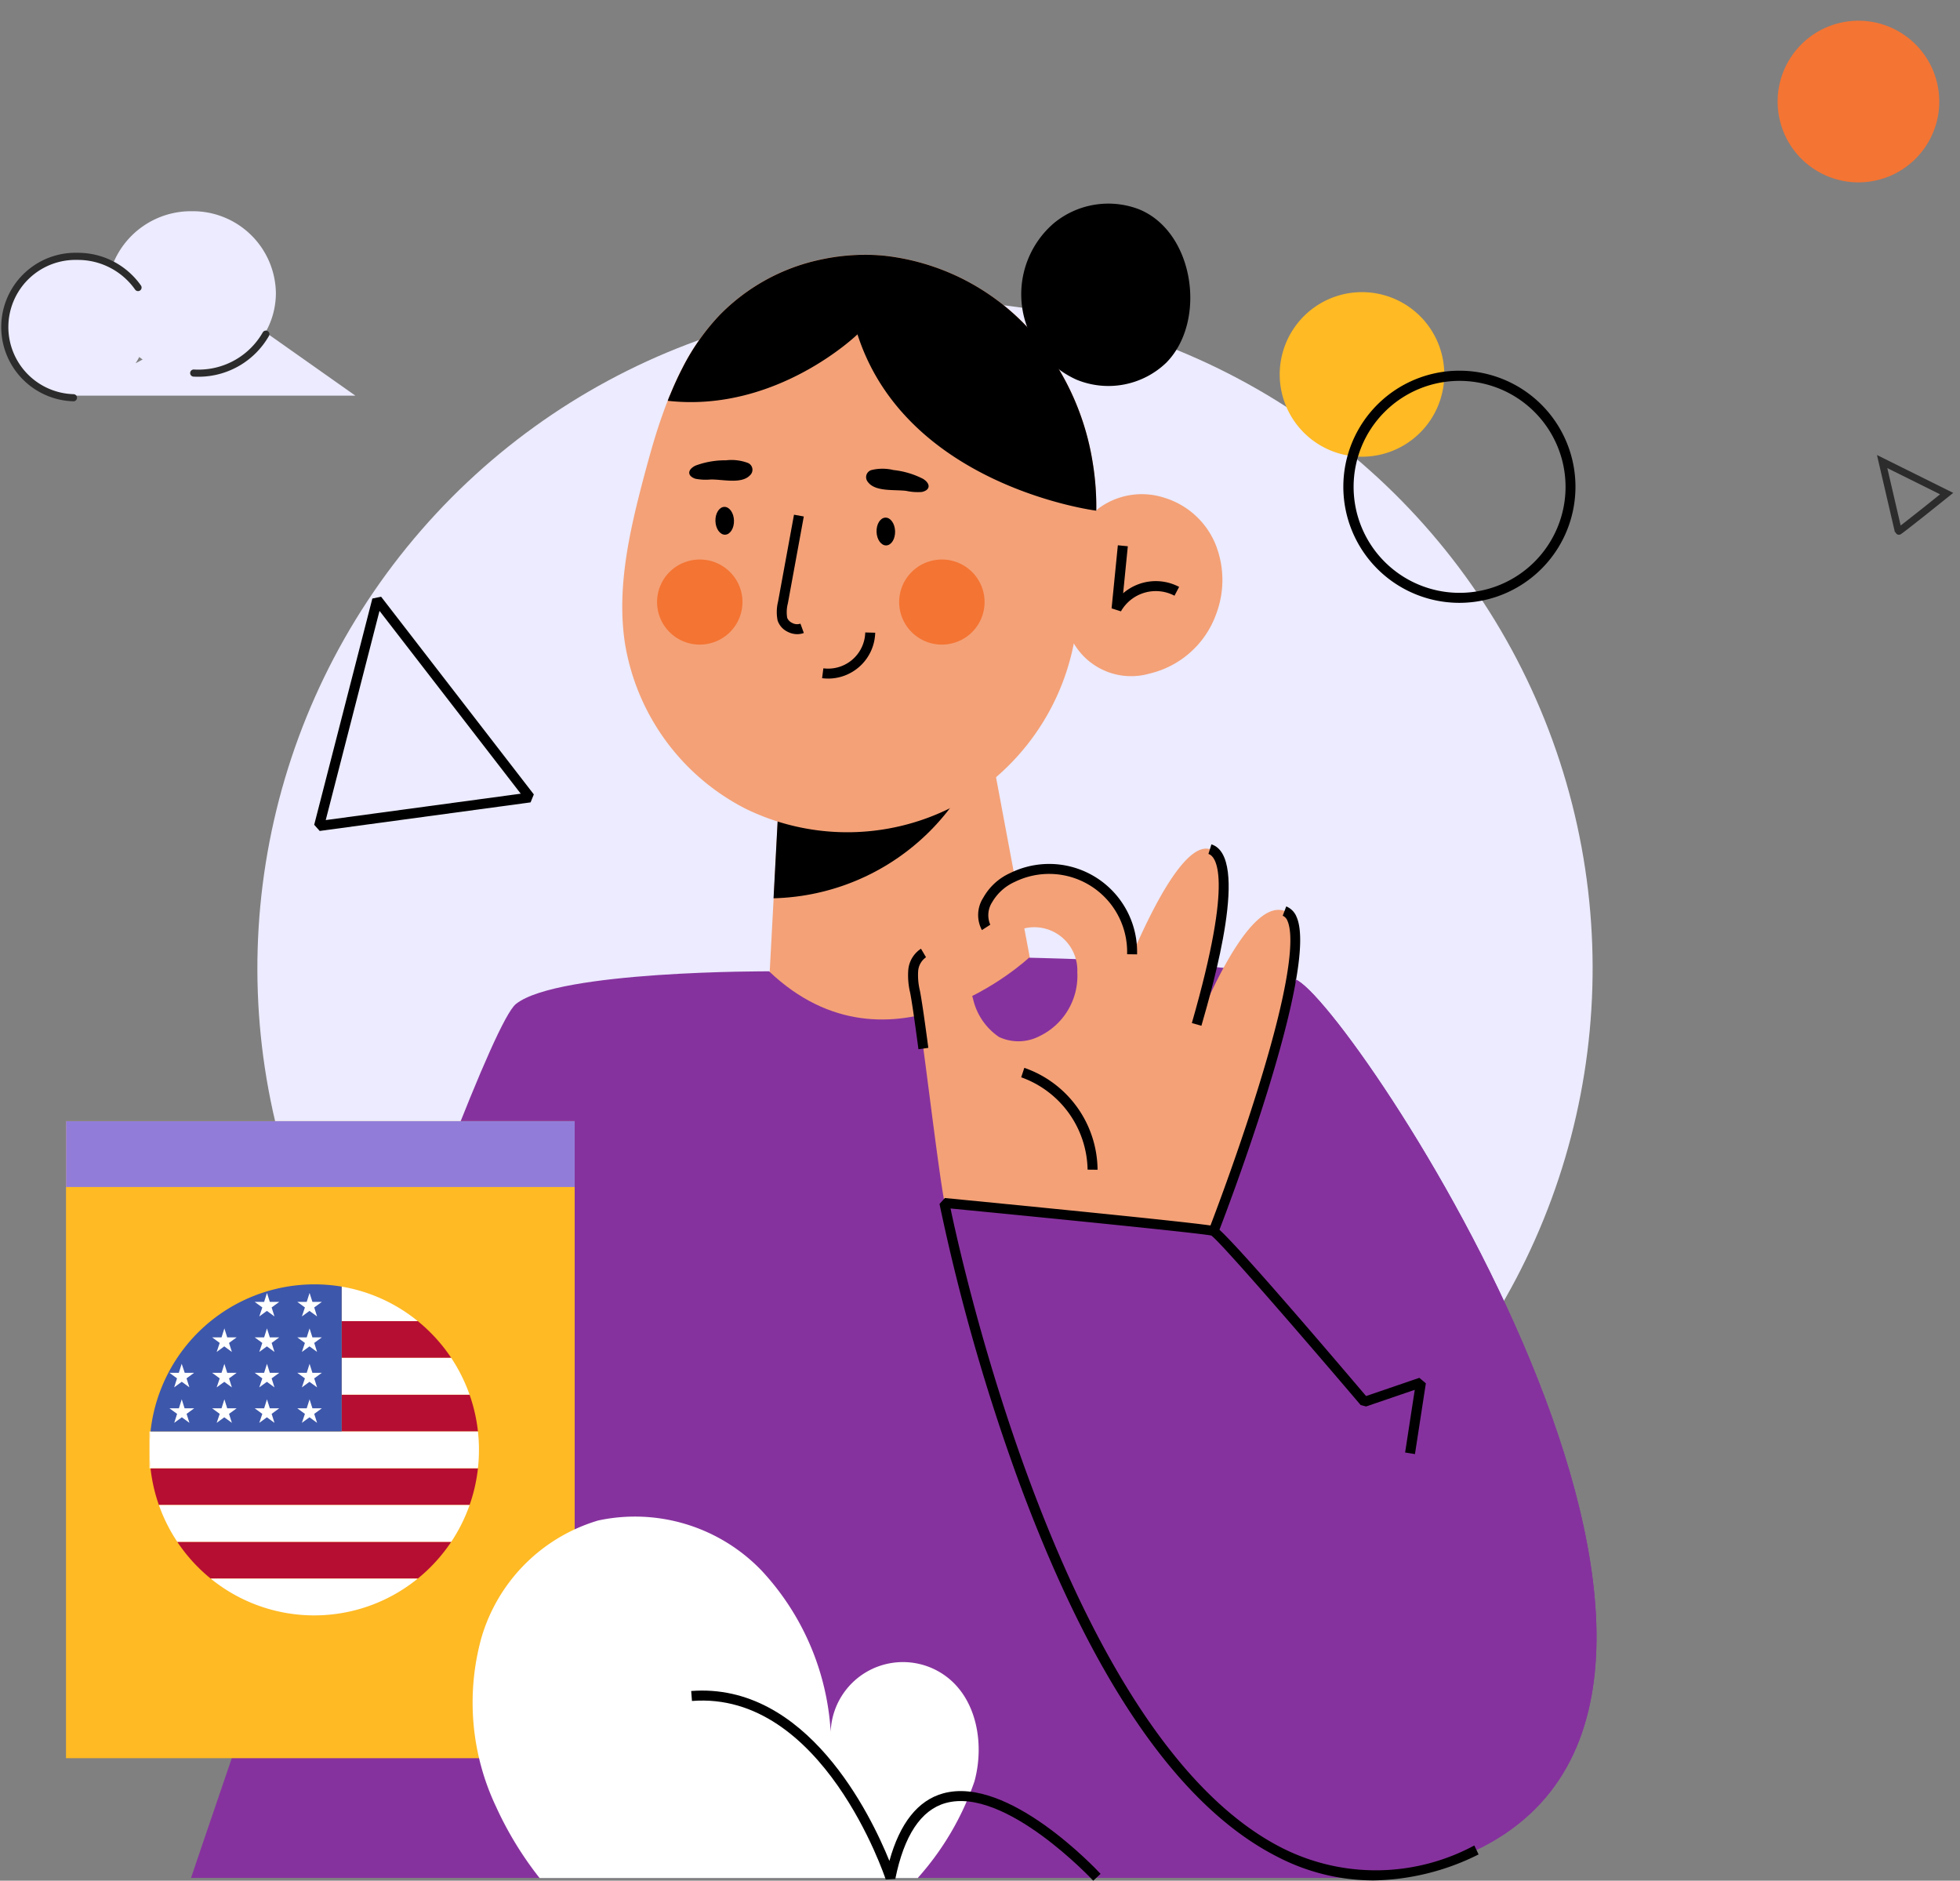 <svg xmlns="http://www.w3.org/2000/svg" width="137.625" height="132.043" viewBox="0 0 137.625 132.043">
  <rect x="0" y="0" width="137.625" height="132.043" fill="#808080" stroke="none"/>
  <g id="Group_24682" data-name="Group 24682" transform="translate(-1122.807 -355.943)">
    <g id="Group_24658" data-name="Group 24658" transform="translate(825.943 -140.549)">
      <circle id="Ellipse_4894" data-name="Ellipse 4894" cx="46.878" cy="46.878" r="46.878" transform="translate(308.13 603.374) rotate(-80.925)" fill="#ecebff"/>
      <g id="Group_22146" data-name="Group 22146" transform="translate(350.452 546.528)">
        <path id="Path_58179" data-name="Path 58179" d="M-165.435,176.635l20.394-.6-4.894-26.13-14.1.415-.165,3.094-.5,9.523Z" transform="translate(165.435 -149.906)" fill="#f4a177"/>
      </g>
      <g id="Group_22147" data-name="Group 22147" transform="translate(351.18 550.037)">
        <path id="Path_58180" data-name="Path 58180" d="M-164.784,162.568a16.075,16.075,0,0,0,13.353-7.747c-4.136-.523-8.248-1.2-12.385-1.725-.152-.02-.307-.039-.464-.051Z" transform="translate(164.784 -153.045)"/>
      </g>
      <g id="Group_22148" data-name="Group 22148" transform="translate(340.559 514.372)">
        <path id="Path_58181" data-name="Path 58181" d="M-174.1,148.411a15.919,15.919,0,0,0,8.466,11.626,16.261,16.261,0,0,0,14.408-.054,16.6,16.6,0,0,0,8.647-11.549,4.671,4.671,0,0,0,5.32,2.118,6.57,6.57,0,0,0,4.688-4.213,6.745,6.745,0,0,0-.073-4.9,5.677,5.677,0,0,0-3.613-3.242,5.108,5.108,0,0,0-4.583.759l-.164.151a19.188,19.188,0,0,0-.252-3.377,18.338,18.338,0,0,0-3.718-8.5,16.233,16.233,0,0,0-10.886-6.021,13.537,13.537,0,0,0-1.506-.067c-.132,0-.264,0-.4.01a14.588,14.588,0,0,0-2.361.279h0c-.087.017-.176.036-.264.055a13.946,13.946,0,0,0-7.085,3.913,15.817,15.817,0,0,0-2.58,3.679c-.315.608-.6,1.236-.864,1.877-.061.148-.121.3-.176.447-.255.644-.484,1.3-.7,1.96-.361,1.118-.671,2.259-.973,3.383C-173.773,140.557-174.689,144.515-174.1,148.411Z" transform="translate(174.284 -121.141)" fill="#f4a177"/>
      </g>
      <g id="Group_22149" data-name="Group 22149" transform="translate(374.915 534.776)">
        <path id="Path_58182" data-name="Path 58182" d="M-142.9,144.03l-.651-.207.44-4.43.7.069-.329,3.3a3.509,3.509,0,0,1,3.931-.447l-.325.619a2.819,2.819,0,0,0-3.762,1.1Z" transform="translate(143.552 -139.393)"/>
      </g>
      <g id="Group_22150" data-name="Group 22150" transform="translate(351.406 532.626)">
        <path id="Path_58183" data-name="Path 58183" d="M-163.151,145.861a1.476,1.476,0,0,1-.671-.169,1.361,1.361,0,0,1-.7-.788,3.024,3.024,0,0,1,.032-1.331l1.118-6.1.688.126-1.118,6.1a2.406,2.406,0,0,0-.046,1.022.7.7,0,0,0,.348.351.721.721,0,0,0,.58.05l.239.656A1.37,1.37,0,0,1-163.151,145.861Z" transform="translate(164.582 -137.47)"/>
      </g>
      <g id="Group_22151" data-name="Group 22151" transform="translate(354.589 540.897)">
        <path id="Path_58184" data-name="Path 58184" d="M-161.327,148.106a3.3,3.3,0,0,1-.407-.026l.089-.693a2.608,2.608,0,0,0,2.92-2.251,2.651,2.651,0,0,0,.02-.267l.7.018a3.306,3.306,0,0,1-3.321,3.22Z" transform="translate(161.734 -144.869)"/>
      </g>
      <g id="Group_22152" data-name="Group 22152" transform="translate(358.412 532.834)">
        <path id="Path_58185" data-name="Path 58185" d="M-158.314,138.651c.016.54.32.968.68.957s.637-.456.622-.995-.32-.968-.68-.957S-158.33,138.112-158.314,138.651Z" transform="translate(158.315 -137.656)"/>
      </g>
      <g id="Group_22153" data-name="Group 22153" transform="translate(347.098 532.08)">
        <path id="Path_58186" data-name="Path 58186" d="M-168.435,137.978c.017.539.321.967.68.957s.638-.456.623-.995-.321-.968-.68-.958S-168.451,137.438-168.435,137.978Z" transform="translate(168.436 -136.982)"/>
      </g>
      <g id="Group_22154" data-name="Group 22154" transform="translate(345.261 528.788)">
        <path id="Path_58187" data-name="Path 58187" d="M-168.554,135.405a3.857,3.857,0,0,1-1.093-.051c-.6-.2-.559-.654.018-.927a5.958,5.958,0,0,1,2.133-.368,3.28,3.28,0,0,1,1.536.186.518.518,0,0,1,.278.68.505.505,0,0,1-.131.186C-166.409,135.738-167.7,135.4-168.554,135.405Z" transform="translate(170.079 -134.037)"/>
      </g>
      <g id="Group_22155" data-name="Group 22155" transform="translate(357.679 529.401)">
        <path id="Path_58188" data-name="Path 58188" d="M-156.154,136.14a3.845,3.845,0,0,0,1.091.078c.615-.127.636-.582.092-.922a5.942,5.942,0,0,0-2.074-.618,3.267,3.267,0,0,0-1.548,0,.519.519,0,0,0-.357.641.529.529,0,0,0,.108.2C-158.323,136.216-157,136.036-156.154,136.14Z" transform="translate(158.97 -134.585)"/>
      </g>
      <g id="Group_22156" data-name="Group 22156" transform="translate(368.569 510.791)">
        <path id="Path_58189" data-name="Path 58189" d="M-139.038,129.1a5.868,5.868,0,0,1-6.311,1.193,6.574,6.574,0,0,1-3.3-8.688,6.579,6.579,0,0,1,1.7-2.285,6.014,6.014,0,0,1,6.009-.98C-137.066,119.933-136.175,126.19-139.038,129.1Z" transform="translate(149.229 -117.938)"/>
      </g>
      <g id="Group_22157" data-name="Group 22157" transform="translate(386.717 516.998)">
        <path id="Path_58190" data-name="Path 58190" d="M-121.52,128.28a5.78,5.78,0,0,0-6.684-4.7,5.78,5.78,0,0,0-4.7,6.684,5.78,5.78,0,0,0,6.684,4.7h0a5.778,5.778,0,0,0,4.7-6.683Z" transform="translate(132.994 -123.49)" fill="#ffba24"/>
      </g>
      <g id="Group_22158" data-name="Group 22158" transform="translate(391.189 522.518)">
        <path id="Path_58191" data-name="Path 58191" d="M-120.848,144.727a8.15,8.15,0,0,1-8.146-8.153,8.148,8.148,0,0,1,8.153-8.146,8.149,8.149,0,0,1,8.146,8.153,8.15,8.15,0,0,1-6.2,7.909h0A8.222,8.222,0,0,1-120.848,144.727Zm.015-15.584a7.44,7.44,0,0,0-7.44,7.442,7.441,7.441,0,0,0,7.442,7.44,7.441,7.441,0,0,0,7.44-7.442,7.455,7.455,0,0,0-.215-1.772,7.451,7.451,0,0,0-7.224-5.668Z" transform="translate(128.994 -128.428)"/>
      </g>
      <g id="Group_22159" data-name="Group 22159" transform="translate(318.926 538.389)">
        <path id="Path_58192" data-name="Path 58192" d="M-193.25,159.069l-.386-.433,4.084-15.885.615-.126,10.723,13.879-.229.559Zm4.2-15.452-3.776,14.689,13.693-1.853Z" transform="translate(193.636 -142.625)"/>
      </g>
      <g id="Group_22160" data-name="Group 22160" transform="translate(310.277 563.738)">
        <path id="Path_58193" data-name="Path 58193" d="M-118.975,196.475s-10.03-11.8-10.62-12-18.879-1.968-18.879-1.968,11.209,58.019,37.367,45.43c23.447-11.283-9.114-59.879-12.719-61.111s-18.708-1.529-18.708-1.529-9.713,9.086-18.25.955c0,0-14.83-.067-17.775,2.293s-22.814,61.36-22.814,61.36h83.693" transform="translate(201.373 -165.301)" fill="#86329e"/>
      </g>
      <g id="Group_22167" data-name="Group 22167" transform="translate(360.626 555.774)">
        <g id="Group_22161" data-name="Group 22161" transform="translate(0.354 0.301)">
          <path id="Path_58194" data-name="Path 58194" d="M-155.876,168.5a4.9,4.9,0,0,1-.131-1.482,1.646,1.646,0,0,1,.723-1.245,1.8,1.8,0,0,1,2.082.481,7.269,7.269,0,0,1,1.419,2.846,4.406,4.406,0,0,0,1.8,2.571,3.22,3.22,0,0,0,2.795-.037,4.7,4.7,0,0,0,2.7-4.525,3.026,3.026,0,0,0-2.9-3.144,3.025,3.025,0,0,0-1.534.349c-.826.224-1.624.177-1.956-.335a1.924,1.924,0,0,1,.112-1.924,3.771,3.771,0,0,1,1.748-1.585,5.824,5.824,0,0,1,7.8,2.659,5.829,5.829,0,0,1,.594,2.738c1.43-3.316,3.756-7.919,5.463-7.378,2.049.646.391,7.7-.932,12.3,1.388-3.332,4.024-8.774,6.173-7.964,3.256,1.23-4.95,22.4-4.95,22.4l-1.52,3.918-17.414-5.82C-154.278,180.958-155.429,170.862-155.876,168.5Z" transform="translate(156.017 -158.446)" fill="#f4a177"/>
        </g>
        <g id="Group_22162" data-name="Group 22162" transform="translate(0 7.328)">
          <path id="Path_58195" data-name="Path 58195" d="M-155.606,171.789c-.274-2.071-.459-3.33-.581-3.963a5.2,5.2,0,0,1-.134-1.589,1.987,1.987,0,0,1,.894-1.506l.353.6a1.3,1.3,0,0,0-.553.986,4.63,4.63,0,0,0,.127,1.375c.124.646.312,1.918.588,4Z" transform="translate(156.334 -164.732)"/>
        </g>
        <g id="Group_22163" data-name="Group 22163" transform="translate(19.926)">
          <path id="Path_58196" data-name="Path 58196" d="M-137.839,170.915l-.671-.193c2.995-10.414,1.648-11.721,1.164-11.874l.21-.671C-134.424,159.038-136.994,167.978-137.839,170.915Z" transform="translate(138.51 -158.177)"/>
        </g>
        <g id="Group_22164" data-name="Group 22164" transform="translate(4.923 1.374)">
          <path id="Path_58197" data-name="Path 58197" d="M-140.773,165.756l-.7-.009a5.478,5.478,0,0,0-5.313-5.638,5.487,5.487,0,0,0-2.575.558,3.481,3.481,0,0,0-1.591,1.432,1.676,1.676,0,0,0-.129,1.574l-.587.379a2.243,2.243,0,0,1,.094-2.273,4.094,4.094,0,0,1,1.906-1.739,6.174,6.174,0,0,1,8.264,2.82A6.182,6.182,0,0,1-140.773,165.756Z" transform="translate(151.93 -159.406)"/>
        </g>
        <g id="Group_22165" data-name="Group 22165" transform="translate(19.637 4.358)">
          <path id="Path_58198" data-name="Path 58198" d="M-138.116,188.839l-.652-.254,1.521-3.913c.018-.046,1.789-4.614,3.332-9.558,2.7-8.608,2.505-11.226,2.152-12.019a.63.63,0,0,0-.335-.367l.247-.654a1.314,1.314,0,0,1,.724.737c1.641,3.678-5.18,21.362-5.471,22.113Z" transform="translate(138.768 -162.075)"/>
        </g>
        <g id="Group_22166" data-name="Group 22166" transform="translate(7.946 15.691)">
          <path id="Path_58199" data-name="Path 58199" d="M-143.867,179.368l-.7-.007a7.017,7.017,0,0,0-4.661-6.484l.218-.664A7.638,7.638,0,0,1-143.867,179.368Z" transform="translate(149.226 -172.213)"/>
        </g>
      </g>
      <g id="Group_22168" data-name="Group 22168" transform="translate(363.176 565.268)">
        <path id="Path_58200" data-name="Path 58200" d="M-124.554,196.313s-10.03-11.8-10.62-12-18.879-1.967-18.879-1.967,11.209,58.019,37.367,45.43c23.447-11.283-9.114-59.879-12.719-61.111" transform="translate(154.053 -166.669)" fill="#86329e"/>
      </g>
      <g id="Group_22169" data-name="Group 22169" transform="translate(362.833 580.601)">
        <path id="Path_58201" data-name="Path 58201" d="M-123.905,228.3a14.673,14.673,0,0,1-6.66-1.624c-6.876-3.455-12.968-12.234-18.119-26.092a141.5,141.5,0,0,1-5.676-19.78l.377-.415c3.061.3,18.359,1.789,18.956,1.983s6.835,7.466,10.62,11.921l3.739-1.279.458.385-.765,4.969-.691-.112.677-4.4-3.419,1.168-.38-.1c-3.707-4.36-9.787-11.4-10.486-11.9-.762-.165-11.147-1.205-18.311-1.9.9,4.3,8.264,37.35,23.329,44.922a14.589,14.589,0,0,0,13.449-.2l.3.629A17.031,17.031,0,0,1-123.905,228.3Z" transform="translate(154.36 -180.385)"/>
      </g>
      <g id="Group_22170" data-name="Group 22170" transform="translate(343.749 514.378)">
        <path id="Path_58202" data-name="Path 58202" d="M-171.431,131.4c7.64.862,13.324-4.666,13.324-4.666,3.441,10.7,16.769,12.381,16.769,12.381a19.191,19.191,0,0,0-.252-3.377,18.338,18.338,0,0,0-3.718-8.5,16.233,16.233,0,0,0-10.886-6.021,13.534,13.534,0,0,0-1.506-.067c-.132,0-.264,0-.4.01a14.588,14.588,0,0,0-2.361.279h0c-.087.017-.176.036-.264.055a13.947,13.947,0,0,0-7.085,3.913,15.818,15.818,0,0,0-2.58,3.679c-.315.608-.6,1.236-.864,1.877C-171.317,131.1-171.376,131.252-171.431,131.4Z" transform="translate(171.431 -121.146)"/>
      </g>
      <g id="Group_22174" data-name="Group 22174" transform="translate(301.499 575.207)">
        <g id="Group_22171" data-name="Group 22171">
          <rect id="Rectangle_3484" data-name="Rectangle 3484" width="35.717" height="44.727" fill="#ffba24"/>
        </g>
        <g id="Group_22172" data-name="Group 22172" transform="translate(0 0.001)">
          <rect id="Rectangle_3485" data-name="Rectangle 3485" width="35.717" height="4.624" fill="#917dd9"/>
        </g>
      </g>
      <g id="Group_22175" data-name="Group 22175" transform="translate(330.05 602.969)">
        <path id="Path_58204" data-name="Path 58204" d="M-182.051,220.741a24.4,24.4,0,0,0,3.068,5.031h26.552a19.864,19.864,0,0,0,3.983-6.783c.715-2.619.171-5.782-2.012-7.389a5.076,5.076,0,0,0-7.1,1.083,5.078,5.078,0,0,0-.983,2.822,18.2,18.2,0,0,0-4.848-11.314,12.325,12.325,0,0,0-11.476-3.521,12.135,12.135,0,0,0-8.2,8.233A17.057,17.057,0,0,0-182.051,220.741Z" transform="translate(183.685 -200.394)" fill="#fff"/>
      </g>
      <g id="Group_22176" data-name="Group 22176" transform="translate(345.397 615.191)">
        <path id="Path_58205" data-name="Path 58205" d="M-141.727,224.671c-.061-.067-6.193-6.626-10.367-5.45-1.728.485-2.917,2.278-3.531,5.329l-.671.039c-.042-.133-4.413-13.258-13.606-12.536l-.055-.7c8.11-.626,12.607,8.693,13.918,11.931.733-2.652,2-4.248,3.762-4.74,4.583-1.286,10.806,5.366,11.067,5.648Z" transform="translate(169.957 -211.327)"/>
      </g>
      <g id="Group_24568" data-name="Group 24568" transform="translate(307.361 586.662)">
        <path id="Path_60849" data-name="Path 60849" d="M-199.889,204.564h14.539a11.689,11.689,0,0,0,2.35-2.582h-19.238A11.684,11.684,0,0,0-199.889,204.564Z" transform="translate(204.187 -183.9)" fill="#b60e32"/>
        <path id="Path_60850" data-name="Path 60850" d="M-191.909,195.322h9.568a11.63,11.63,0,0,0-.588-2.582h-8.98Z" transform="translate(205.404 -184.99)" fill="#b60e32"/>
        <path id="Path_60851" data-name="Path 60851" d="M-191.909,190.7h7.691a11.689,11.689,0,0,0-2.35-2.582h-5.341Z" transform="translate(205.404 -185.535)" fill="#b60e32"/>
        <path id="Path_60852" data-name="Path 60852" d="M-203.33,199.943h21.817a11.645,11.645,0,0,0,.588-2.582h-22.992a11.582,11.582,0,0,0,.587,2.582Z" transform="translate(203.989 -184.445)" fill="#b60e32"/>
        <path id="Path_60853" data-name="Path 60853" d="M-200.137,204.292a11.522,11.522,0,0,0,14.539,0Z" transform="translate(204.434 -183.628)" fill="#fff"/>
        <path id="Path_60854" data-name="Path 60854" d="M-202.1,202.254h19.238a11.671,11.671,0,0,0,1.289-2.583h-21.817A11.627,11.627,0,0,0-202.1,202.254Z" transform="translate(204.051 -184.173)" fill="#fff"/>
        <path id="Path_60855" data-name="Path 60855" d="M-203.981,196.206V197.5h.072A11.748,11.748,0,0,1-203.981,196.206Z" transform="translate(203.981 -184.581)" fill="#fff"/>
        <path id="Path_60856" data-name="Path 60856" d="M-203.981,195.05v1.292a11.753,11.753,0,0,1,.072-1.292Z" transform="translate(203.981 -184.717)" fill="#fff"/>
        <path id="Path_60857" data-name="Path 60857" d="M-180.918,197.633a11.807,11.807,0,0,0,0-2.583h-22.992a11.672,11.672,0,0,0,0,2.583Z" transform="translate(203.981 -184.717)" fill="#fff"/>
        <path id="Path_60858" data-name="Path 60858" d="M-191.909,193.012h8.98a11.672,11.672,0,0,0-1.289-2.583h-7.691Z" transform="translate(205.404 -185.262)" fill="#fff"/>
        <path id="Path_60859" data-name="Path 60859" d="M-186.568,188.374a11.493,11.493,0,0,0-5.341-2.421v2.421Z" transform="translate(205.404 -185.79)" fill="#fff"/>
        <path id="Path_60860" data-name="Path 60860" d="M-203.917,196.14h13.424V185.97A11.582,11.582,0,0,0-203.917,196.14Z" transform="translate(203.989 -185.807)" fill="#3d57ab"/>
        <g id="Group_24567" data-name="Group 24567" transform="translate(1.396 0.607)">
          <path id="Path_60861" data-name="Path 60861" d="M-197.05,188l.534-.389.533.389-.2-.631.534-.39h-.661l-.2-.63-.2.63h-.661l.534.39Z" transform="translate(203.363 -186.35)" fill="#fff"/>
          <path id="Path_60862" data-name="Path 60862" d="M-194.374,188l.534-.389.533.389-.2-.631.534-.39h-.661l-.2-.63-.2.63h-.661l.534.39Z" transform="translate(203.678 -186.35)" fill="#fff"/>
          <path id="Path_60863" data-name="Path 60863" d="M-199.726,190.229l.534-.39.534.39-.2-.632.534-.39h-.661l-.2-.63-.2.63h-.66l.533.39Z" transform="translate(203.047 -186.087)" fill="#fff"/>
          <path id="Path_60864" data-name="Path 60864" d="M-197.05,190.229l.534-.39.533.39-.2-.632.534-.39h-.661l-.2-.63-.2.63h-.661l.534.39Z" transform="translate(203.363 -186.087)" fill="#fff"/>
          <path id="Path_60865" data-name="Path 60865" d="M-194.374,190.229l.534-.39.533.39-.2-.632.534-.39h-.661l-.2-.63-.2.63h-.661l.534.39Z" transform="translate(203.678 -186.087)" fill="#fff"/>
          <path id="Path_60866" data-name="Path 60866" d="M-201.868,190.8l-.2.632h-.66l.533.389-.2.632.534-.39.534.39-.2-.632.534-.389h-.661Z" transform="translate(202.732 -185.825)" fill="#fff"/>
          <path id="Path_60867" data-name="Path 60867" d="M-199.726,192.456l.534-.39.534.39-.2-.632.534-.389h-.661l-.2-.632-.2.632h-.66l.533.389Z" transform="translate(203.047 -185.825)" fill="#fff"/>
          <path id="Path_60868" data-name="Path 60868" d="M-197.05,192.456l.534-.39.533.39-.2-.632.534-.389h-.661l-.2-.632-.2.632h-.661l.534.389Z" transform="translate(203.363 -185.825)" fill="#fff"/>
          <path id="Path_60869" data-name="Path 60869" d="M-194.374,192.456l.534-.39.533.39-.2-.632.534-.389h-.661l-.2-.632-.2.632h-.661l.534.389Z" transform="translate(203.678 -185.825)" fill="#fff"/>
          <path id="Path_60870" data-name="Path 60870" d="M-201.664,193.663l-.2-.632-.2.632h-.66l.533.39-.2.63.534-.39.534.39-.2-.63.534-.39Z" transform="translate(202.732 -185.562)" fill="#fff"/>
          <path id="Path_60871" data-name="Path 60871" d="M-199.726,194.683l.534-.39.534.39-.2-.63.534-.39h-.661l-.2-.632-.2.632h-.66l.533.39Z" transform="translate(203.047 -185.562)" fill="#fff"/>
          <path id="Path_60872" data-name="Path 60872" d="M-197.05,194.683l.534-.39.533.39-.2-.63.534-.39h-.661l-.2-.632-.2.632h-.661l.534.39Z" transform="translate(203.363 -185.562)" fill="#fff"/>
          <path id="Path_60873" data-name="Path 60873" d="M-194.374,194.683l.534-.39.533.39-.2-.63.534-.39h-.661l-.2-.632-.2.632h-.661l.534.39Z" transform="translate(203.678 -185.562)" fill="#fff"/>
        </g>
      </g>
      <path id="Path_60956" data-name="Path 60956" d="M-143.436-75.09a2.986,2.986,0,0,1-1.938,3.757,3,3,0,0,1-3.773-1.93,2.983,2.983,0,0,1,1.938-3.755A3,3,0,0,1-143.436-75.09Z" transform="translate(509.291 612.938)" fill="#f47433"/>
      <path id="Path_60957" data-name="Path 60957" d="M-143.436-75.09a2.986,2.986,0,0,1-1.938,3.757,3,3,0,0,1-3.773-1.93,2.983,2.983,0,0,1,1.938-3.755A3,3,0,0,1-143.436-75.09Z" transform="translate(492.291 612.938)" fill="#f47433"/>
      <g id="Group_24596" data-name="Group 24596" transform="translate(297.113 511.324)">
        <path id="Path_61010" data-name="Path 61010" d="M1946.8,132.176a4.947,4.947,0,0,0,5.02,4.871h19.678l-6.308-4.448a5.579,5.579,0,0,0,.728-2.759A5.828,5.828,0,0,0,1960,124.1a5.9,5.9,0,0,0-5.6,3.9,5.112,5.112,0,0,0-2.582-.694A4.947,4.947,0,0,0,1946.8,132.176Zm9.267,2.6a4.775,4.775,0,0,0,.255-.441c.078.061.158.119.24.176Z" transform="translate(-1946.795 -124.102)" fill="#ecebff" stroke="rgba(0,0,0,0)" stroke-width="0.5"/>
        <path id="Path_61011" data-name="Path 61011" d="M1956.528,141.061a5.158,5.158,0,0,0-4.245-2.19,4.965,4.965,0,1,0-.289,9.926" transform="translate(-1947.085 -135.704)" fill="none" stroke="#2c2c2c" stroke-linecap="round" stroke-miterlimit="10" stroke-width="0.5"/>
        <path id="Path_61012" data-name="Path 61012" d="M2009.059,167.067q.152.008.306.008a5.446,5.446,0,0,0,4.76-2.741" transform="translate(-1995.706 -155.706)" fill="none" stroke="#2c2c2c" stroke-linecap="round" stroke-miterlimit="10" stroke-width="0.5"/>
      </g>
      <circle id="Ellipse_4899" data-name="Ellipse 4899" cx="5.675" cy="5.675" r="5.675" transform="translate(420.806 498.987) rotate(-9.726)" fill="#f47433" stroke="rgba(0,0,0,0)" stroke-width="1" stroke-dasharray="0.5"/>
      <path id="Path_61019" data-name="Path 61019" d="M2497.717,159.716l-1.14-4.907,4.53,2.25S2497.707,159.793,2497.717,159.716Z" transform="translate(-2067.555 374.089)" fill="none" stroke="#2c2c2c" stroke-linecap="round" stroke-miterlimit="10" stroke-width="0.5"/>
    </g>
  </g>
</svg>
